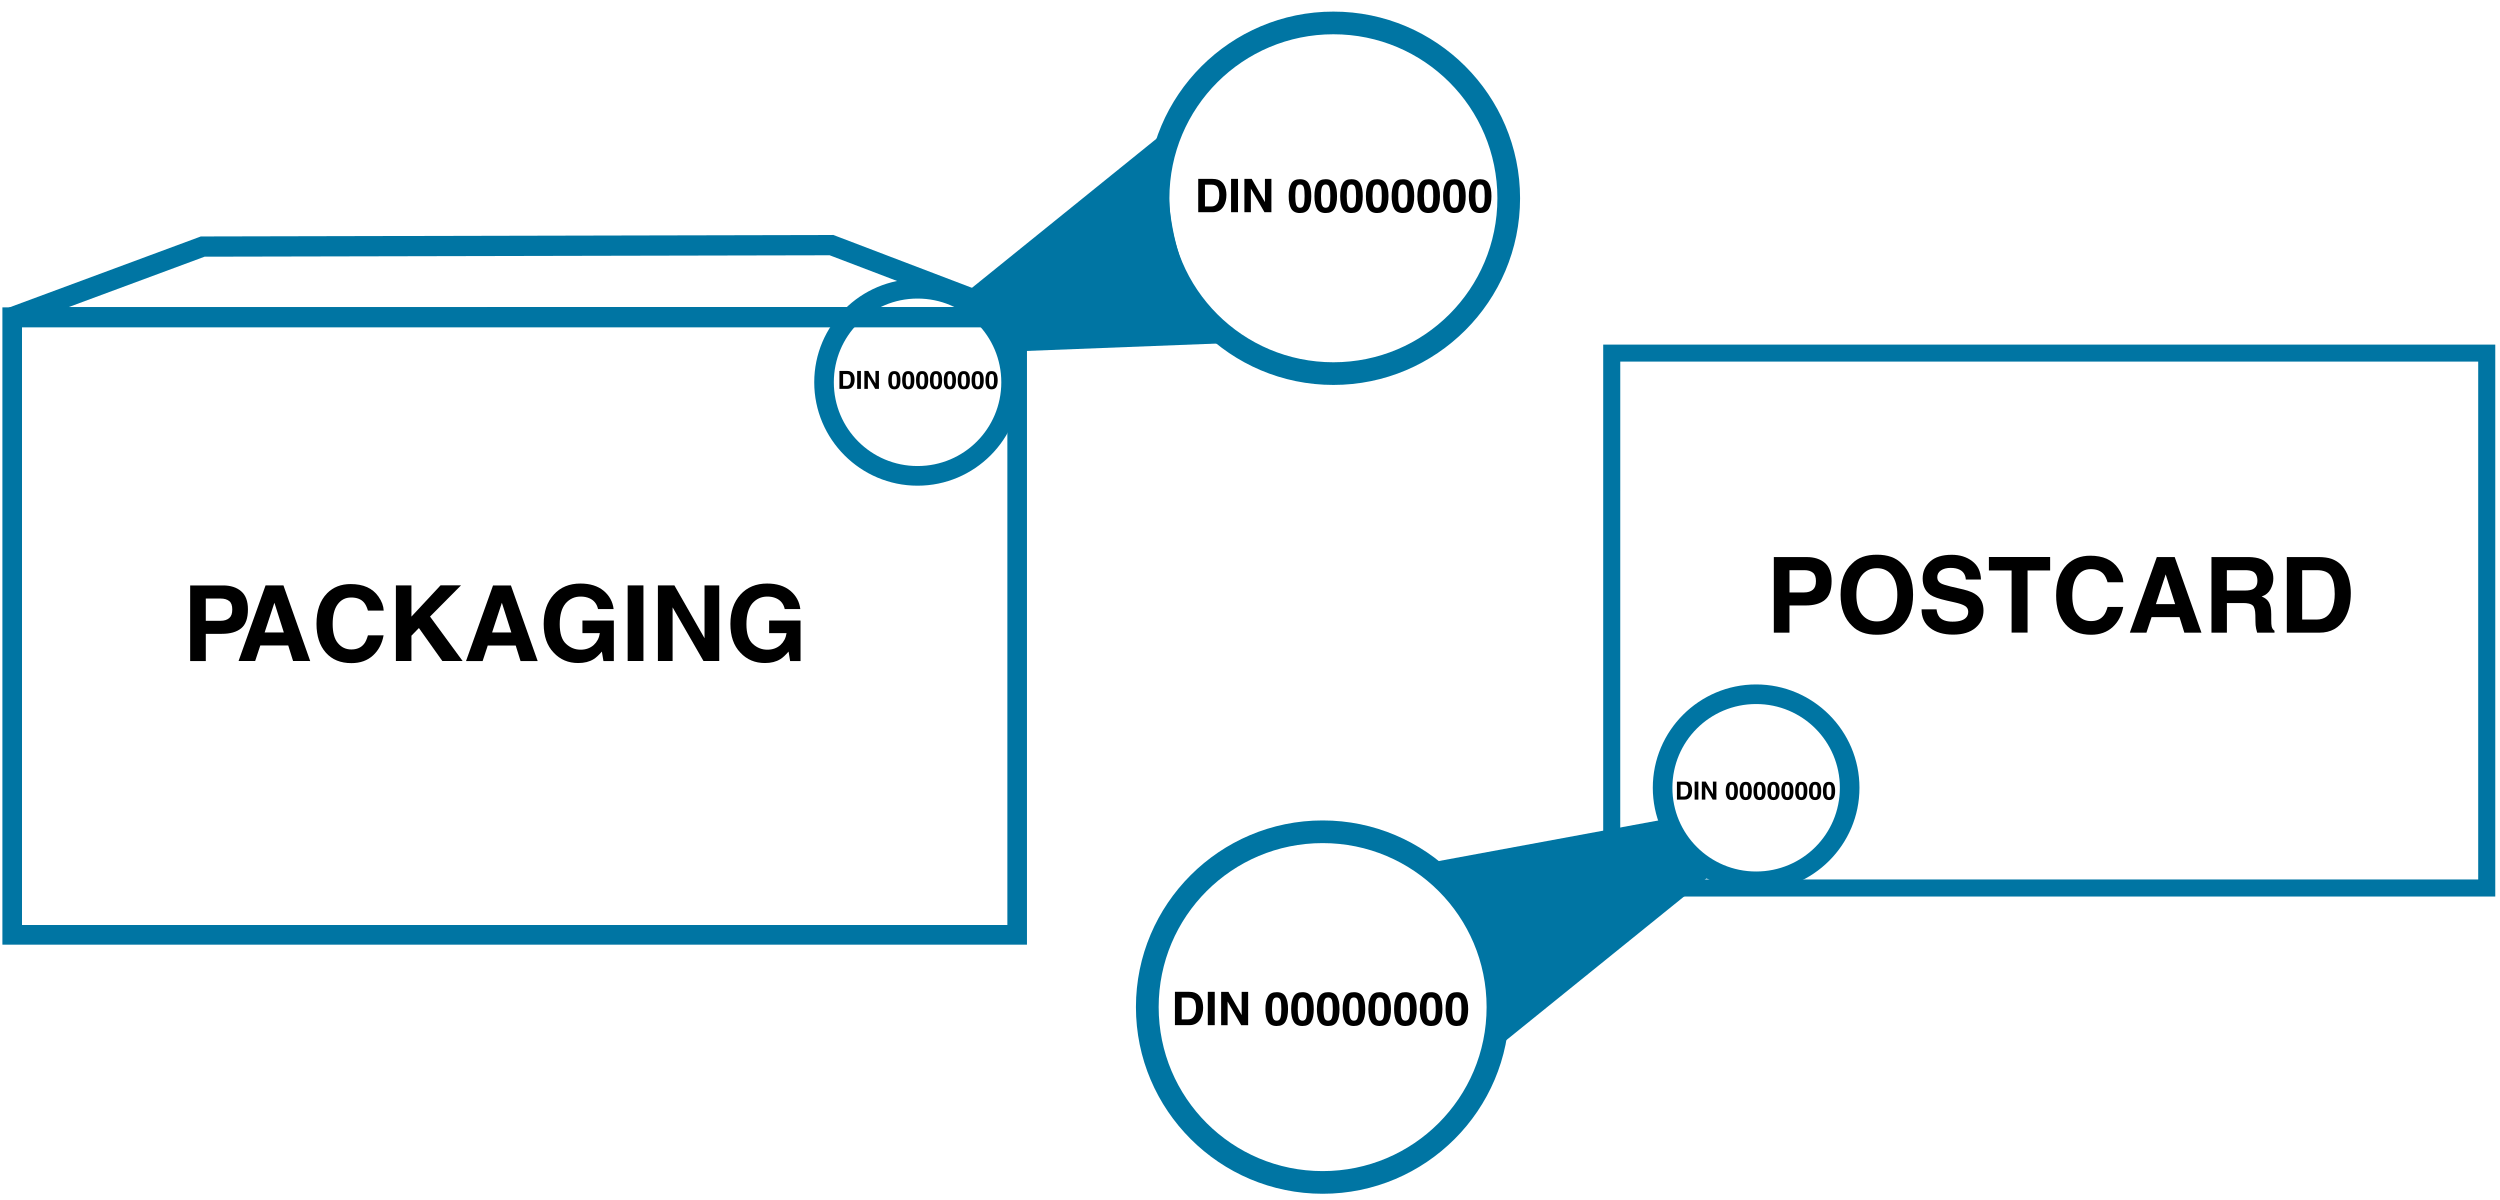 <?xml version="1.0" encoding="UTF-8" standalone="no"?>
<!-- Created with Inkscape (http://www.inkscape.org/) -->

<svg
   width="75mm"
   height="36mm"
   viewBox="0 0 75 36"
   version="1.1"
   id="svg189"
   sodipodi:docname="popup-image.svg"
   inkscape:version="1.1.1 (3bf5ae0d25, 2021-09-20)"
   xmlns:inkscape="http://www.inkscape.org/namespaces/inkscape"
   xmlns:sodipodi="http://sodipodi.sourceforge.net/DTD/sodipodi-0.dtd"
   xmlns="http://www.w3.org/2000/svg"
   xmlns:svg="http://www.w3.org/2000/svg">
  <sodipodi:namedview
     id="namedview191"
     pagecolor="#ffffff"
     bordercolor="#666666"
     borderopacity="1.0"
     inkscape:pageshadow="2"
     inkscape:pageopacity="0.0"
     inkscape:pagecheckerboard="0"
     inkscape:document-units="mm"
     showgrid="false"
     width="209mm"
     inkscape:zoom="1.4823793"
     inkscape:cx="242.85282"
     inkscape:cy="143.35062"
     inkscape:window-width="1920"
     inkscape:window-height="1017"
     inkscape:window-x="-8"
     inkscape:window-y="-8"
     inkscape:window-maximized="1"
     inkscape:current-layer="layer1" />
  <defs
     id="defs186" />
  <g
     inkscape:label="Слой 1"
     inkscape:groupmode="layer"
     id="layer1">
    <g
       aria-label="POSTCARD"
       id="text5627-9"
       style="font-size:3.151px;line-height:1.25;stroke-width:0.169">
      <path
         d="m 54.746,17.997 c 0.135,-0.11 0.202,-0.299 0.202,-0.567 0,-0.243 -0.066,-0.425 -0.202,-0.542 -0.135,-0.117 -0.318,-0.176 -0.545,-0.176 h -0.986 v 2.268 h 0.469 v -0.816 h 0.482 c 0.249,0 0.444,-0.054 0.58,-0.167 z m -0.359,-0.816 c 0.063,0.05 0.091,0.135 0.091,0.252 0,0.12 -0.028,0.205 -0.091,0.258 -0.063,0.054 -0.148,0.082 -0.261,0.082 h -0.441 v -0.668 h 0.441 c 0.113,0 0.198,0.025 0.261,0.076 z"
         style="font-family:Helvetica;-inkscape-font-specification:Helvetica"
         id="path19529" />
      <path
         d="m 57.049,18.778 c 0.23,-0.217 0.343,-0.526 0.343,-0.936 0,-0.416 -0.113,-0.728 -0.343,-0.936 -0.17,-0.176 -0.416,-0.265 -0.74,-0.265 -0.325,0 -0.573,0.088 -0.744,0.265 -0.23,0.208 -0.347,0.52 -0.347,0.936 0,0.41 0.117,0.718 0.347,0.936 0.17,0.176 0.419,0.265 0.744,0.265 0.325,0 0.57,-0.088 0.74,-0.265 z m -0.293,-0.343 c -0.113,0.139 -0.261,0.208 -0.447,0.208 -0.189,0 -0.337,-0.069 -0.451,-0.208 -0.113,-0.139 -0.167,-0.337 -0.167,-0.592 0,-0.255 0.054,-0.451 0.167,-0.589 0.113,-0.139 0.261,-0.208 0.451,-0.208 0.186,0 0.334,0.069 0.447,0.208 0.107,0.139 0.164,0.337 0.164,0.589 0,0.255 -0.057,0.454 -0.164,0.592 z"
         style="font-family:Helvetica;-inkscape-font-specification:Helvetica"
         id="path19531" />
      <path
         d="m 58.098,18.28 h -0.451 c 0,0.236 0.082,0.422 0.252,0.554 0.17,0.135 0.403,0.205 0.696,0.205 0.29,0 0.514,-0.069 0.674,-0.208 0.158,-0.135 0.236,-0.309 0.236,-0.514 0,-0.202 -0.069,-0.359 -0.205,-0.463 -0.085,-0.069 -0.214,-0.123 -0.388,-0.167 l -0.391,-0.091 c -0.151,-0.038 -0.249,-0.069 -0.293,-0.095 -0.072,-0.041 -0.11,-0.101 -0.11,-0.183 0,-0.088 0.038,-0.158 0.11,-0.205 0.072,-0.05 0.17,-0.076 0.293,-0.076 0.107,0 0.202,0.019 0.274,0.057 0.11,0.057 0.17,0.154 0.18,0.293 h 0.454 c -0.006,-0.243 -0.095,-0.425 -0.265,-0.554 -0.167,-0.126 -0.372,-0.189 -0.611,-0.189 -0.287,0 -0.504,0.069 -0.649,0.202 -0.148,0.135 -0.224,0.302 -0.224,0.507 0,0.224 0.079,0.384 0.23,0.491 0.091,0.063 0.255,0.12 0.488,0.173 l 0.239,0.054 c 0.142,0.032 0.246,0.066 0.312,0.107 0.066,0.041 0.098,0.098 0.098,0.173 0,0.126 -0.066,0.214 -0.198,0.261 -0.069,0.025 -0.161,0.038 -0.274,0.038 -0.186,0 -0.318,-0.047 -0.394,-0.139 -0.041,-0.054 -0.072,-0.129 -0.085,-0.233 z"
         style="font-family:Helvetica;-inkscape-font-specification:Helvetica"
         id="path19533" />
      <path
         d="m 60.827,17.114 h 0.677 v -0.403 h -1.837 v 0.403 h 0.681 v 1.865 h 0.479 z"
         style="font-family:Helvetica;-inkscape-font-specification:Helvetica"
         id="path19535" />
      <path
         d="m 62.002,16.948 c -0.211,0.214 -0.318,0.523 -0.318,0.917 0,0.365 0.095,0.655 0.28,0.863 0.186,0.211 0.441,0.315 0.769,0.315 0.261,0 0.479,-0.076 0.649,-0.233 0.167,-0.154 0.271,-0.356 0.315,-0.602 h -0.469 c -0.035,0.117 -0.072,0.205 -0.12,0.261 -0.088,0.11 -0.214,0.164 -0.381,0.164 -0.161,0 -0.296,-0.063 -0.4,-0.189 -0.107,-0.126 -0.158,-0.318 -0.158,-0.573 0,-0.252 0.047,-0.451 0.148,-0.589 0.101,-0.139 0.236,-0.208 0.406,-0.208 0.17,0 0.299,0.05 0.384,0.148 0.047,0.054 0.088,0.135 0.12,0.246 h 0.473 c -0.006,-0.142 -0.06,-0.284 -0.158,-0.422 -0.176,-0.252 -0.454,-0.375 -0.835,-0.375 -0.287,0 -0.52,0.091 -0.706,0.277 z"
         style="font-family:Helvetica;-inkscape-font-specification:Helvetica"
         id="path19537" />
      <path
         d="m 66.044,18.98 -0.803,-2.268 h -0.536 l -0.81,2.268 h 0.498 l 0.154,-0.466 h 0.838 l 0.145,0.466 z m -1.074,-1.749 0.284,0.892 h -0.577 z"
         style="font-family:Helvetica;-inkscape-font-specification:Helvetica"
         id="path19539" />
      <path
         d="m 67.821,16.771 c -0.085,-0.035 -0.208,-0.057 -0.365,-0.06 h -1.112 v 2.268 h 0.463 v -0.888 h 0.488 c 0.139,0 0.236,0.025 0.287,0.072 0.05,0.047 0.076,0.145 0.079,0.29 l 0.003,0.208 c 0,0.066 0.006,0.132 0.019,0.195 0.006,0.032 0.016,0.072 0.032,0.123 h 0.52 v -0.057 c -0.044,-0.028 -0.072,-0.072 -0.085,-0.129 -0.009,-0.038 -0.013,-0.107 -0.013,-0.211 v -0.151 c 0,-0.161 -0.022,-0.277 -0.066,-0.356 -0.044,-0.079 -0.117,-0.139 -0.221,-0.18 0.123,-0.041 0.214,-0.117 0.268,-0.221 0.054,-0.104 0.082,-0.208 0.082,-0.318 0,-0.088 -0.013,-0.167 -0.044,-0.236 -0.028,-0.069 -0.066,-0.135 -0.117,-0.192 -0.06,-0.069 -0.132,-0.123 -0.217,-0.158 z m -0.479,0.945 h -0.536 v -0.611 h 0.548 c 0.104,0 0.18,0.016 0.233,0.041 0.088,0.047 0.135,0.139 0.135,0.277 0,0.126 -0.047,0.211 -0.142,0.255 -0.054,0.025 -0.132,0.038 -0.239,0.038 z"
         style="font-family:Helvetica;-inkscape-font-specification:Helvetica"
         id="path19541" />
      <path
         d="m 69.935,16.762 c -0.095,-0.032 -0.211,-0.047 -0.353,-0.05 H 68.605 v 2.268 h 0.977 c 0.343,0 0.595,-0.142 0.759,-0.422 0.123,-0.211 0.183,-0.466 0.183,-0.766 0,-0.12 -0.013,-0.246 -0.044,-0.378 -0.028,-0.129 -0.082,-0.252 -0.161,-0.365 -0.098,-0.139 -0.227,-0.233 -0.384,-0.287 z m -0.432,1.824 h -0.438 v -1.481 h 0.438 c 0.214,0 0.359,0.063 0.432,0.186 0.072,0.123 0.107,0.302 0.107,0.532 0,0.167 -0.025,0.309 -0.072,0.432 -0.088,0.221 -0.243,0.331 -0.466,0.331 z"
         style="font-family:Helvetica;-inkscape-font-specification:Helvetica"
         id="path19543" />
    </g>
    <path
       style="color:#000000;fill:#0075a3;-inkscape-stroke:none"
       d="M 0.072,9.221 V 9.516 28.34 H 30.809 V 9.221 Z M 0.66,9.811 H 30.221 V 27.75 H 0.66 Z"
       id="rect227" />
    <path
       style="color:#000000;fill:#0075a3;-inkscape-stroke:none"
       d="M 25,7.049 6.023,7.094 5.973,7.113 0.26,9.23 0.367,9.82 H 30.611 L 30.719,9.23 Z m -0.111,0.609 4.072,1.553 H 2.064 L 6.137,7.701 Z"
       id="rect227-5" />
    <path
       style="color:#000000;fill:#0075a3;-inkscape-stroke:none"
       d="m 48.096,10.338 v 0.256 16.301 h 26.762 v -16.557 z m 0.512,0.51 H 74.346 V 26.383 H 48.607 Z"
       id="rect227-4" />
    <g
       id="g4070">
      <path
         style="color:#000000;fill:#0075a3;-inkscape-stroke:none"
         d="m 52.684,20.533 c -1.709,0 -3.1,1.391 -3.1,3.1 0,1.709 1.391,3.1 3.1,3.1 1.709,0 3.1,-1.391 3.1,-3.1 0,-1.709 -1.391,-3.1 -3.1,-3.1 z m 0,0.588 c 1.391,0 2.512,1.121 2.512,2.512 0,1.391 -1.121,2.512 -2.512,2.512 -1.391,0 -2.512,-1.121 -2.512,-2.512 0,-1.391 1.121,-2.512 2.512,-2.512 z"
         id="path3144-5" />
      <path
         style="color:#000000;fill:#0075a3;-inkscape-stroke:none"
         d="m 39.68,24.613 c -3.089,0 -5.602,2.511 -5.602,5.6 0,3.089 2.513,5.6 5.602,5.6 3.089,0 5.6,-2.511 5.6,-5.6 0,-3.089 -2.511,-5.6 -5.6,-5.6 z m 0,0.68 c 2.721,0 4.918,2.199 4.918,4.92 10e-7,2.721 -2.197,4.92 -4.918,4.92 -2.721,10e-7 -4.92,-2.199 -4.92,-4.92 0,-2.721 2.199,-4.92 4.92,-4.92 z"
         id="path3144-5-0" />
      <path
         id="path3444"
         style="fill:#0075a3;stroke-width:0.644"
         d="m 42.595,25.936 c 7.509,-1.388 7.509,-1.388 7.509,-1.388 l 1.136,1.767 c 0,0 0,0 -6.247,5.048 -0.063,-2.587 -0.488,-3.743 -2.398,-5.427 z"
         sodipodi:nodetypes="ccccc" />
    </g>
    <path
       style="color:#000000;fill:#0075a3;-inkscape-stroke:none"
       d="m 27.527,8.369 c -1.709,0 -3.1,1.391 -3.1,3.1 0,1.709 1.391,3.102 3.1,3.102 1.709,-1e-6 3.1,-1.393 3.1,-3.102 0,-1.709 -1.391,-3.1 -3.1,-3.1 z m 0,0.588 c 1.391,-1e-7 2.512,1.121 2.512,2.512 0,1.391 -1.121,2.512 -2.512,2.512 -1.391,0 -2.512,-1.121 -2.512,-2.512 0,-1.391 1.121,-2.512 2.512,-2.512 z"
       id="path3144-5-8" />
    <path
       style="color:#000000;fill:#0075a3;-inkscape-stroke:none"
       d="m 40.002,0.348 c -3.089,1.8e-7 -5.6,2.511 -5.6,5.6 0,3.089 2.511,5.6 5.6,5.6 3.089,0 5.6,-2.511 5.6,-5.6 10e-7,-3.089 -2.511,-5.6 -5.6,-5.6 z m 0,0.68 c 2.721,-3e-7 4.92,2.199 4.92,4.92 0,2.721 -2.199,4.92 -4.92,4.92 -2.721,-1e-6 -4.92,-2.199 -4.92,-4.92 0,-2.721 2.199,-4.92 4.92,-4.92 z"
       id="path3144-5-0-7" />
    <path
       id="path3444-3"
       style="fill:#0075a3;stroke-width:0.644"
       d="m 37.124,10.282 -7.019,0.273 -1.136,-1.767 6.247,-5.048 c -0.475,2.208 -0.003,5.081 1.907,6.542 z"
       sodipodi:nodetypes="ccccc" />
    <g
       aria-label="PACKAGING"
       id="text5627"
       style="font-size:3.151px;line-height:1.25;stroke-width:0.169">
      <path
         d="m 7.236,18.848 c 0.135,-0.11 0.202,-0.299 0.202,-0.567 0,-0.243 -0.066,-0.425 -0.202,-0.542 -0.135,-0.117 -0.318,-0.176 -0.545,-0.176 H 5.705 v 2.268 H 6.174 v -0.816 h 0.482 c 0.249,0 0.444,-0.054 0.58,-0.167 z M 6.877,18.032 c 0.063,0.05 0.091,0.135 0.091,0.252 0,0.12 -0.028,0.205 -0.091,0.258 -0.063,0.054 -0.148,0.082 -0.261,0.082 H 6.174 v -0.668 h 0.441 c 0.113,0 0.198,0.025 0.261,0.076 z"
         style="font-family:Helvetica;-inkscape-font-specification:Helvetica"
         id="path19548" />
      <path
         d="M 9.306,19.831 8.503,17.562 H 7.967 l -0.81,2.268 h 0.498 l 0.154,-0.466 h 0.838 l 0.145,0.466 z M 8.232,18.082 8.515,18.974 H 7.939 Z"
         style="font-family:Helvetica;-inkscape-font-specification:Helvetica"
         id="path19550" />
      <path
         d="m 9.813,17.799 c -0.211,0.214 -0.318,0.523 -0.318,0.917 0,0.365 0.095,0.655 0.28,0.863 0.186,0.211 0.441,0.315 0.769,0.315 0.261,0 0.479,-0.076 0.649,-0.233 0.167,-0.154 0.271,-0.356 0.315,-0.602 h -0.469 c -0.035,0.117 -0.072,0.205 -0.12,0.261 -0.088,0.11 -0.214,0.164 -0.381,0.164 -0.161,0 -0.296,-0.063 -0.4,-0.189 -0.107,-0.126 -0.158,-0.318 -0.158,-0.573 0,-0.252 0.047,-0.451 0.148,-0.589 0.101,-0.139 0.236,-0.208 0.406,-0.208 0.17,0 0.299,0.05 0.384,0.148 0.047,0.054 0.088,0.135 0.12,0.246 h 0.473 c -0.006,-0.142 -0.06,-0.284 -0.158,-0.422 -0.176,-0.252 -0.454,-0.375 -0.835,-0.375 -0.287,0 -0.52,0.091 -0.706,0.277 z"
         style="font-family:Helvetica;-inkscape-font-specification:Helvetica"
         id="path19552" />
      <path
         d="M 12.343,18.498 V 17.562 H 11.877 v 2.268 h 0.466 v -0.759 l 0.224,-0.23 0.703,0.989 h 0.608 l -0.977,-1.333 0.929,-0.936 h -0.614 z"
         style="font-family:Helvetica;-inkscape-font-specification:Helvetica"
         id="path19554" />
      <path
         d="m 16.13,19.831 -0.803,-2.268 h -0.536 l -0.81,2.268 h 0.498 l 0.154,-0.466 h 0.838 l 0.145,0.466 z m -1.074,-1.749 0.284,0.892 h -0.577 z"
         style="font-family:Helvetica;-inkscape-font-specification:Helvetica"
         id="path19556" />
      <path
         d="m 17.942,18.271 h 0.466 c -0.025,-0.217 -0.126,-0.403 -0.299,-0.548 -0.176,-0.145 -0.41,-0.217 -0.696,-0.217 -0.331,0 -0.599,0.11 -0.8,0.331 -0.202,0.224 -0.302,0.517 -0.302,0.882 0,0.365 0.098,0.652 0.299,0.86 0.192,0.208 0.438,0.312 0.737,0.312 0.183,0 0.337,-0.038 0.463,-0.117 0.072,-0.044 0.154,-0.12 0.246,-0.227 l 0.047,0.284 h 0.312 v -1.216 h -0.942 v 0.378 h 0.523 c -0.022,0.148 -0.085,0.268 -0.186,0.359 -0.104,0.091 -0.233,0.139 -0.391,0.139 -0.164,0 -0.309,-0.057 -0.435,-0.173 -0.129,-0.117 -0.192,-0.315 -0.192,-0.592 0,-0.277 0.06,-0.485 0.176,-0.624 0.12,-0.135 0.268,-0.205 0.451,-0.205 0.095,0 0.183,0.016 0.261,0.05 0.139,0.06 0.227,0.17 0.261,0.325 z"
         style="font-family:Helvetica;-inkscape-font-specification:Helvetica"
         id="path19558" />
      <path
         d="m 18.83,17.562 v 2.268 h 0.473 v -2.268 z"
         style="font-family:Helvetica;-inkscape-font-specification:Helvetica"
         id="path19560" />
      <path
         d="m 21.136,19.147 -0.904,-1.585 h -0.495 v 2.268 h 0.441 v -1.61 l 0.926,1.61 h 0.473 v -2.268 h -0.441 z"
         style="font-family:Helvetica;-inkscape-font-specification:Helvetica"
         id="path19562" />
      <path
         d="m 23.543,18.271 h 0.466 c -0.025,-0.217 -0.126,-0.403 -0.299,-0.548 -0.176,-0.145 -0.41,-0.217 -0.696,-0.217 -0.331,0 -0.599,0.11 -0.8,0.331 -0.202,0.224 -0.302,0.517 -0.302,0.882 0,0.365 0.098,0.652 0.299,0.86 0.192,0.208 0.438,0.312 0.737,0.312 0.183,0 0.337,-0.038 0.463,-0.117 0.072,-0.044 0.154,-0.12 0.246,-0.227 l 0.047,0.284 h 0.312 v -1.216 h -0.942 v 0.378 h 0.523 c -0.022,0.148 -0.085,0.268 -0.186,0.359 -0.104,0.091 -0.233,0.139 -0.391,0.139 -0.164,0 -0.309,-0.057 -0.435,-0.173 -0.129,-0.117 -0.192,-0.315 -0.192,-0.592 0,-0.277 0.06,-0.485 0.176,-0.624 0.12,-0.135 0.268,-0.205 0.451,-0.205 0.095,0 0.183,0.016 0.261,0.05 0.139,0.06 0.227,0.17 0.261,0.325 z"
         style="font-family:Helvetica;-inkscape-font-specification:Helvetica"
         id="path19564" />
    </g>
    <g
       aria-label="DIN 00000000"
       id="text5627-9-6"
       style="font-size:1.388px;line-height:1.25;stroke-width:0.074">
      <path
         d="m 35.834,29.777 c -0.042,-0.014 -0.093,-0.021 -0.155,-0.022 H 35.248 v 1 h 0.43 c 0.151,0 0.262,-0.062 0.335,-0.186 0.054,-0.093 0.081,-0.205 0.081,-0.337 0,-0.053 -0.006,-0.108 -0.019,-0.167 -0.013,-0.057 -0.036,-0.111 -0.071,-0.161 -0.043,-0.061 -0.1,-0.103 -0.169,-0.126 z m -0.19,0.804 h -0.193 v -0.653 h 0.193 c 0.094,0 0.158,0.028 0.19,0.082 0.032,0.054 0.047,0.133 0.047,0.235 0,0.074 -0.011,0.136 -0.032,0.19 -0.039,0.097 -0.107,0.146 -0.205,0.146 z"
         style="font-family:Helvetica;-inkscape-font-specification:Helvetica"
         id="path19567" />
      <path
         d="m 36.234,29.755 v 1 h 0.208 v -1 z"
         style="font-family:Helvetica;-inkscape-font-specification:Helvetica"
         id="path19569" />
      <path
         d="m 37.25,30.453 -0.398,-0.698 h -0.218 v 1 h 0.194 v -0.709 l 0.408,0.709 h 0.208 v -1 h -0.194 z"
         style="font-family:Helvetica;-inkscape-font-specification:Helvetica"
         id="path19571" />
      <path
         d="m 38.565,29.897 c -0.05,-0.087 -0.137,-0.132 -0.264,-0.132 -0.125,0 -0.212,0.044 -0.262,0.132 -0.051,0.089 -0.076,0.214 -0.076,0.376 0,0.162 0.025,0.287 0.076,0.375 0.05,0.087 0.137,0.132 0.262,0.132 0.126,0 0.214,-0.044 0.264,-0.132 0.05,-0.087 0.076,-0.212 0.076,-0.375 0,-0.162 -0.026,-0.287 -0.076,-0.376 z m -0.378,0.634 c -0.018,-0.06 -0.028,-0.146 -0.028,-0.258 0,-0.119 0.01,-0.207 0.028,-0.264 0.019,-0.057 0.057,-0.085 0.114,-0.085 0.058,0 0.096,0.028 0.114,0.085 0.018,0.057 0.026,0.144 0.026,0.264 0,0.112 -0.008,0.199 -0.026,0.258 -0.018,0.061 -0.056,0.09 -0.114,0.09 -0.057,0 -0.094,-0.029 -0.114,-0.09 z"
         style="font-family:Helvetica;-inkscape-font-specification:Helvetica"
         id="path19573" />
      <path
         d="m 39.337,29.897 c -0.05,-0.087 -0.137,-0.132 -0.264,-0.132 -0.125,0 -0.212,0.044 -0.262,0.132 -0.051,0.089 -0.076,0.214 -0.076,0.376 0,0.162 0.025,0.287 0.076,0.375 0.05,0.087 0.137,0.132 0.262,0.132 0.126,0 0.214,-0.044 0.264,-0.132 0.05,-0.087 0.076,-0.212 0.076,-0.375 0,-0.162 -0.026,-0.287 -0.076,-0.376 z m -0.378,0.634 c -0.018,-0.06 -0.028,-0.146 -0.028,-0.258 0,-0.119 0.01,-0.207 0.028,-0.264 0.019,-0.057 0.057,-0.085 0.114,-0.085 0.058,0 0.096,0.028 0.114,0.085 0.018,0.057 0.026,0.144 0.026,0.264 0,0.112 -0.008,0.199 -0.026,0.258 -0.018,0.061 -0.056,0.09 -0.114,0.09 -0.057,0 -0.094,-0.029 -0.114,-0.09 z"
         style="font-family:Helvetica;-inkscape-font-specification:Helvetica"
         id="path19575" />
      <path
         d="m 40.109,29.897 c -0.05,-0.087 -0.137,-0.132 -0.264,-0.132 -0.125,0 -0.212,0.044 -0.262,0.132 -0.051,0.089 -0.076,0.214 -0.076,0.376 0,0.162 0.025,0.287 0.076,0.375 0.05,0.087 0.137,0.132 0.262,0.132 0.126,0 0.214,-0.044 0.264,-0.132 0.05,-0.087 0.076,-0.212 0.076,-0.375 0,-0.162 -0.026,-0.287 -0.076,-0.376 z m -0.378,0.634 c -0.018,-0.06 -0.028,-0.146 -0.028,-0.258 0,-0.119 0.01,-0.207 0.028,-0.264 0.019,-0.057 0.057,-0.085 0.114,-0.085 0.058,0 0.096,0.028 0.114,0.085 0.018,0.057 0.026,0.144 0.026,0.264 0,0.112 -0.008,0.199 -0.026,0.258 -0.018,0.061 -0.056,0.09 -0.114,0.09 -0.057,0 -0.094,-0.029 -0.114,-0.09 z"
         style="font-family:Helvetica;-inkscape-font-specification:Helvetica"
         id="path19577" />
      <path
         d="m 40.881,29.897 c -0.05,-0.087 -0.137,-0.132 -0.264,-0.132 -0.125,0 -0.212,0.044 -0.262,0.132 -0.051,0.089 -0.076,0.214 -0.076,0.376 0,0.162 0.025,0.287 0.076,0.375 0.05,0.087 0.137,0.132 0.262,0.132 0.126,0 0.214,-0.044 0.264,-0.132 0.05,-0.087 0.076,-0.212 0.076,-0.375 0,-0.162 -0.026,-0.287 -0.076,-0.376 z m -0.378,0.634 c -0.018,-0.06 -0.028,-0.146 -0.028,-0.258 0,-0.119 0.01,-0.207 0.028,-0.264 0.019,-0.057 0.057,-0.085 0.114,-0.085 0.058,0 0.096,0.028 0.114,0.085 0.018,0.057 0.026,0.144 0.026,0.264 0,0.112 -0.008,0.199 -0.026,0.258 -0.018,0.061 -0.056,0.09 -0.114,0.09 -0.057,0 -0.094,-0.029 -0.114,-0.09 z"
         style="font-family:Helvetica;-inkscape-font-specification:Helvetica"
         id="path19579" />
      <path
         d="m 41.653,29.897 c -0.05,-0.087 -0.137,-0.132 -0.264,-0.132 -0.125,0 -0.212,0.044 -0.262,0.132 -0.051,0.089 -0.076,0.214 -0.076,0.376 0,0.162 0.025,0.287 0.076,0.375 0.05,0.087 0.137,0.132 0.262,0.132 0.126,0 0.214,-0.044 0.264,-0.132 0.05,-0.087 0.076,-0.212 0.076,-0.375 0,-0.162 -0.026,-0.287 -0.076,-0.376 z m -0.378,0.634 c -0.018,-0.06 -0.028,-0.146 -0.028,-0.258 0,-0.119 0.01,-0.207 0.028,-0.264 0.019,-0.057 0.057,-0.085 0.114,-0.085 0.058,0 0.096,0.028 0.114,0.085 0.018,0.057 0.026,0.144 0.026,0.264 0,0.112 -0.008,0.199 -0.026,0.258 -0.018,0.061 -0.056,0.09 -0.114,0.09 -0.057,0 -0.094,-0.029 -0.114,-0.09 z"
         style="font-family:Helvetica;-inkscape-font-specification:Helvetica"
         id="path19581" />
      <path
         d="m 42.425,29.897 c -0.05,-0.087 -0.137,-0.132 -0.264,-0.132 -0.125,0 -0.212,0.044 -0.262,0.132 -0.051,0.089 -0.076,0.214 -0.076,0.376 0,0.162 0.025,0.287 0.076,0.375 0.05,0.087 0.137,0.132 0.262,0.132 0.126,0 0.214,-0.044 0.264,-0.132 0.05,-0.087 0.076,-0.212 0.076,-0.375 0,-0.162 -0.026,-0.287 -0.076,-0.376 z m -0.378,0.634 c -0.018,-0.06 -0.028,-0.146 -0.028,-0.258 0,-0.119 0.01,-0.207 0.028,-0.264 0.019,-0.057 0.057,-0.085 0.114,-0.085 0.058,0 0.096,0.028 0.114,0.085 0.018,0.057 0.026,0.144 0.026,0.264 0,0.112 -0.008,0.199 -0.026,0.258 -0.018,0.061 -0.056,0.09 -0.114,0.09 -0.057,0 -0.094,-0.029 -0.114,-0.09 z"
         style="font-family:Helvetica;-inkscape-font-specification:Helvetica"
         id="path19583" />
      <path
         d="m 43.197,29.897 c -0.05,-0.087 -0.137,-0.132 -0.264,-0.132 -0.125,0 -0.212,0.044 -0.262,0.132 -0.051,0.089 -0.076,0.214 -0.076,0.376 0,0.162 0.025,0.287 0.076,0.375 0.05,0.087 0.137,0.132 0.262,0.132 0.126,0 0.214,-0.044 0.264,-0.132 0.05,-0.087 0.076,-0.212 0.076,-0.375 0,-0.162 -0.026,-0.287 -0.076,-0.376 z m -0.378,0.634 c -0.018,-0.06 -0.028,-0.146 -0.028,-0.258 0,-0.119 0.01,-0.207 0.028,-0.264 0.019,-0.057 0.057,-0.085 0.114,-0.085 0.058,0 0.096,0.028 0.114,0.085 0.018,0.057 0.026,0.144 0.026,0.264 0,0.112 -0.008,0.199 -0.026,0.258 -0.018,0.061 -0.056,0.09 -0.114,0.09 -0.057,0 -0.094,-0.029 -0.114,-0.09 z"
         style="font-family:Helvetica;-inkscape-font-specification:Helvetica"
         id="path19585" />
      <path
         d="m 43.969,29.897 c -0.05,-0.087 -0.137,-0.132 -0.264,-0.132 -0.125,0 -0.212,0.044 -0.262,0.132 -0.051,0.089 -0.076,0.214 -0.076,0.376 0,0.162 0.025,0.287 0.076,0.375 0.05,0.087 0.137,0.132 0.262,0.132 0.126,0 0.214,-0.044 0.264,-0.132 0.05,-0.087 0.076,-0.212 0.076,-0.375 0,-0.162 -0.026,-0.287 -0.076,-0.376 z m -0.378,0.634 c -0.018,-0.06 -0.028,-0.146 -0.028,-0.258 0,-0.119 0.01,-0.207 0.028,-0.264 0.019,-0.057 0.057,-0.085 0.114,-0.085 0.058,0 0.096,0.028 0.114,0.085 0.018,0.057 0.026,0.144 0.026,0.264 0,0.112 -0.008,0.199 -0.026,0.258 -0.018,0.061 -0.056,0.09 -0.114,0.09 -0.057,0 -0.094,-0.029 -0.114,-0.09 z"
         style="font-family:Helvetica;-inkscape-font-specification:Helvetica"
         id="path19587" />
    </g>
    <g
       aria-label="DIN 00000000"
       id="text5627-9-6-0"
       style="font-size:1.388px;line-height:1.25;stroke-width:0.074">
      <path
         d="m 36.532,5.389 c -0.042,-0.014 -0.093,-0.021 -0.155,-0.022 h -0.43 v 1 h 0.43 c 0.151,0 0.262,-0.062 0.335,-0.186 0.054,-0.093 0.081,-0.205 0.081,-0.337 0,-0.053 -0.006,-0.108 -0.019,-0.167 -0.013,-0.057 -0.036,-0.111 -0.071,-0.161 -0.043,-0.061 -0.1,-0.103 -0.169,-0.126 z M 36.342,6.193 H 36.149 V 5.54 h 0.193 c 0.094,0 0.158,0.028 0.19,0.082 0.032,0.054 0.047,0.133 0.047,0.235 0,0.074 -0.011,0.136 -0.032,0.19 -0.039,0.097 -0.107,0.146 -0.205,0.146 z"
         style="font-family:Helvetica;-inkscape-font-specification:Helvetica"
         id="path19590" />
      <path
         d="m 36.932,5.366 v 1 h 0.208 V 5.366 Z"
         style="font-family:Helvetica;-inkscape-font-specification:Helvetica"
         id="path19592" />
      <path
         d="M 37.948,6.065 37.55,5.366 h -0.218 v 1 h 0.194 V 5.657 l 0.408,0.709 h 0.208 V 5.366 h -0.194 z"
         style="font-family:Helvetica;-inkscape-font-specification:Helvetica"
         id="path19594" />
      <path
         d="m 39.263,5.508 c -0.05,-0.087 -0.137,-0.132 -0.264,-0.132 -0.125,0 -0.212,0.044 -0.262,0.132 -0.051,0.089 -0.076,0.214 -0.076,0.376 0,0.162 0.025,0.287 0.076,0.375 0.05,0.087 0.137,0.132 0.262,0.132 0.126,0 0.214,-0.044 0.264,-0.132 0.05,-0.087 0.076,-0.212 0.076,-0.375 0,-0.162 -0.026,-0.287 -0.076,-0.376 z m -0.378,0.634 c -0.018,-0.06 -0.028,-0.146 -0.028,-0.258 0,-0.119 0.01,-0.207 0.028,-0.264 0.019,-0.057 0.057,-0.085 0.114,-0.085 0.058,0 0.096,0.028 0.114,0.085 0.018,0.057 0.026,0.144 0.026,0.264 0,0.112 -0.008,0.199 -0.026,0.258 -0.018,0.061 -0.056,0.09 -0.114,0.09 -0.057,0 -0.094,-0.029 -0.114,-0.09 z"
         style="font-family:Helvetica;-inkscape-font-specification:Helvetica"
         id="path19596" />
      <path
         d="m 40.035,5.508 c -0.05,-0.087 -0.137,-0.132 -0.264,-0.132 -0.125,0 -0.212,0.044 -0.262,0.132 -0.051,0.089 -0.076,0.214 -0.076,0.376 0,0.162 0.025,0.287 0.076,0.375 0.05,0.087 0.137,0.132 0.262,0.132 0.126,0 0.214,-0.044 0.264,-0.132 0.05,-0.087 0.076,-0.212 0.076,-0.375 0,-0.162 -0.026,-0.287 -0.076,-0.376 z m -0.378,0.634 c -0.018,-0.06 -0.028,-0.146 -0.028,-0.258 0,-0.119 0.01,-0.207 0.028,-0.264 0.019,-0.057 0.057,-0.085 0.114,-0.085 0.058,0 0.096,0.028 0.114,0.085 0.018,0.057 0.026,0.144 0.026,0.264 0,0.112 -0.008,0.199 -0.026,0.258 -0.018,0.061 -0.056,0.09 -0.114,0.09 -0.057,0 -0.094,-0.029 -0.114,-0.09 z"
         style="font-family:Helvetica;-inkscape-font-specification:Helvetica"
         id="path19598" />
      <path
         d="m 40.807,5.508 c -0.05,-0.087 -0.137,-0.132 -0.264,-0.132 -0.125,0 -0.212,0.044 -0.262,0.132 -0.051,0.089 -0.076,0.214 -0.076,0.376 0,0.162 0.025,0.287 0.076,0.375 0.05,0.087 0.137,0.132 0.262,0.132 0.126,0 0.214,-0.044 0.264,-0.132 0.05,-0.087 0.076,-0.212 0.076,-0.375 0,-0.162 -0.026,-0.287 -0.076,-0.376 z m -0.378,0.634 c -0.018,-0.06 -0.028,-0.146 -0.028,-0.258 0,-0.119 0.01,-0.207 0.028,-0.264 0.019,-0.057 0.057,-0.085 0.114,-0.085 0.058,0 0.096,0.028 0.114,0.085 0.018,0.057 0.026,0.144 0.026,0.264 0,0.112 -0.008,0.199 -0.026,0.258 -0.018,0.061 -0.056,0.09 -0.114,0.09 -0.057,0 -0.094,-0.029 -0.114,-0.09 z"
         style="font-family:Helvetica;-inkscape-font-specification:Helvetica"
         id="path19600" />
      <path
         d="m 41.579,5.508 c -0.05,-0.087 -0.137,-0.132 -0.264,-0.132 -0.125,0 -0.212,0.044 -0.262,0.132 -0.051,0.089 -0.076,0.214 -0.076,0.376 0,0.162 0.025,0.287 0.076,0.375 0.05,0.087 0.137,0.132 0.262,0.132 0.126,0 0.214,-0.044 0.264,-0.132 0.05,-0.087 0.076,-0.212 0.076,-0.375 0,-0.162 -0.026,-0.287 -0.076,-0.376 z m -0.378,0.634 c -0.018,-0.06 -0.028,-0.146 -0.028,-0.258 0,-0.119 0.01,-0.207 0.028,-0.264 0.019,-0.057 0.057,-0.085 0.114,-0.085 0.058,0 0.096,0.028 0.114,0.085 0.018,0.057 0.026,0.144 0.026,0.264 0,0.112 -0.008,0.199 -0.026,0.258 -0.018,0.061 -0.056,0.09 -0.114,0.09 -0.057,0 -0.094,-0.029 -0.114,-0.09 z"
         style="font-family:Helvetica;-inkscape-font-specification:Helvetica"
         id="path19602" />
      <path
         d="m 42.351,5.508 c -0.05,-0.087 -0.137,-0.132 -0.264,-0.132 -0.125,0 -0.212,0.044 -0.262,0.132 -0.051,0.089 -0.076,0.214 -0.076,0.376 0,0.162 0.025,0.287 0.076,0.375 0.05,0.087 0.137,0.132 0.262,0.132 0.126,0 0.214,-0.044 0.264,-0.132 0.05,-0.087 0.076,-0.212 0.076,-0.375 0,-0.162 -0.026,-0.287 -0.076,-0.376 z m -0.378,0.634 c -0.018,-0.06 -0.028,-0.146 -0.028,-0.258 0,-0.119 0.01,-0.207 0.028,-0.264 0.019,-0.057 0.057,-0.085 0.114,-0.085 0.058,0 0.096,0.028 0.114,0.085 0.018,0.057 0.026,0.144 0.026,0.264 0,0.112 -0.008,0.199 -0.026,0.258 -0.018,0.061 -0.056,0.09 -0.114,0.09 -0.057,0 -0.094,-0.029 -0.114,-0.09 z"
         style="font-family:Helvetica;-inkscape-font-specification:Helvetica"
         id="path19604" />
      <path
         d="m 43.123,5.508 c -0.05,-0.087 -0.137,-0.132 -0.264,-0.132 -0.125,0 -0.212,0.044 -0.262,0.132 -0.051,0.089 -0.076,0.214 -0.076,0.376 0,0.162 0.025,0.287 0.076,0.375 0.05,0.087 0.137,0.132 0.262,0.132 0.126,0 0.214,-0.044 0.264,-0.132 0.05,-0.087 0.076,-0.212 0.076,-0.375 0,-0.162 -0.026,-0.287 -0.076,-0.376 z m -0.378,0.634 c -0.018,-0.06 -0.028,-0.146 -0.028,-0.258 0,-0.119 0.01,-0.207 0.028,-0.264 0.019,-0.057 0.057,-0.085 0.114,-0.085 0.058,0 0.096,0.028 0.114,0.085 0.018,0.057 0.026,0.144 0.026,0.264 0,0.112 -0.008,0.199 -0.026,0.258 -0.018,0.061 -0.056,0.09 -0.114,0.09 -0.057,0 -0.094,-0.029 -0.114,-0.09 z"
         style="font-family:Helvetica;-inkscape-font-specification:Helvetica"
         id="path19606" />
      <path
         d="m 43.895,5.508 c -0.05,-0.087 -0.137,-0.132 -0.264,-0.132 -0.125,0 -0.212,0.044 -0.262,0.132 -0.051,0.089 -0.076,0.214 -0.076,0.376 0,0.162 0.025,0.287 0.076,0.375 0.05,0.087 0.137,0.132 0.262,0.132 0.126,0 0.214,-0.044 0.264,-0.132 0.05,-0.087 0.076,-0.212 0.076,-0.375 0,-0.162 -0.026,-0.287 -0.076,-0.376 z m -0.378,0.634 c -0.018,-0.06 -0.028,-0.146 -0.028,-0.258 0,-0.119 0.01,-0.207 0.028,-0.264 0.019,-0.057 0.057,-0.085 0.114,-0.085 0.058,0 0.096,0.028 0.114,0.085 0.018,0.057 0.026,0.144 0.026,0.264 0,0.112 -0.008,0.199 -0.026,0.258 -0.018,0.061 -0.056,0.09 -0.114,0.09 -0.057,0 -0.094,-0.029 -0.114,-0.09 z"
         style="font-family:Helvetica;-inkscape-font-specification:Helvetica"
         id="path19608" />
      <path
         d="M 44.666,5.508 C 44.617,5.421 44.529,5.376 44.403,5.376 c -0.125,0 -0.212,0.044 -0.262,0.132 -0.051,0.089 -0.076,0.214 -0.076,0.376 0,0.162 0.025,0.287 0.076,0.375 0.05,0.087 0.137,0.132 0.262,0.132 0.126,0 0.214,-0.044 0.264,-0.132 0.05,-0.087 0.076,-0.212 0.076,-0.375 0,-0.162 -0.026,-0.287 -0.076,-0.376 z m -0.378,0.634 c -0.018,-0.06 -0.028,-0.146 -0.028,-0.258 0,-0.119 0.01,-0.207 0.028,-0.264 0.019,-0.057 0.057,-0.085 0.114,-0.085 0.058,0 0.096,0.028 0.114,0.085 0.018,0.057 0.026,0.144 0.026,0.264 0,0.112 -0.008,0.199 -0.026,0.258 -0.018,0.061 -0.056,0.09 -0.114,0.09 -0.057,0 -0.094,-0.029 -0.114,-0.09 z"
         style="font-family:Helvetica;-inkscape-font-specification:Helvetica"
         id="path19610" />
    </g>
    <g
       aria-label="DIN 00000000"
       id="text5627-9-6-0-0"
       style="font-size:0.749px;line-height:1.25;stroke-width:0.04">
      <path
         d="m 50.624,23.461 c -0.022,-0.007 -0.05,-0.011 -0.084,-0.012 h -0.232 v 0.539 h 0.232 c 0.082,0 0.142,-0.034 0.181,-0.1 0.029,-0.05 0.043,-0.111 0.043,-0.182 0,-0.028 -0.003,-0.058 -0.01,-0.09 -0.007,-0.031 -0.019,-0.06 -0.038,-0.087 -0.023,-0.033 -0.054,-0.055 -0.091,-0.068 z m -0.103,0.434 h -0.104 v -0.352 h 0.104 c 0.051,0 0.085,0.015 0.103,0.044 0.017,0.029 0.025,0.072 0.025,0.127 0,0.04 -0.006,0.073 -0.017,0.103 -0.021,0.052 -0.058,0.079 -0.111,0.079 z"
         style="font-family:Helvetica;-inkscape-font-specification:Helvetica"
         id="path19613" />
      <path
         d="m 50.839,23.449 v 0.539 h 0.112 v -0.539 z"
         style="font-family:Helvetica;-inkscape-font-specification:Helvetica"
         id="path19615" />
      <path
         d="m 51.388,23.826 -0.215,-0.377 h -0.118 v 0.539 h 0.105 v -0.383 l 0.22,0.383 h 0.112 v -0.539 h -0.105 z"
         style="font-family:Helvetica;-inkscape-font-specification:Helvetica"
         id="path19617" />
      <path
         d="m 52.097,23.526 c -0.027,-0.047 -0.074,-0.071 -0.142,-0.071 -0.067,0 -0.115,0.024 -0.142,0.071 -0.028,0.048 -0.041,0.115 -0.041,0.203 0,0.088 0.013,0.155 0.041,0.202 0.027,0.047 0.074,0.071 0.142,0.071 0.068,0 0.115,-0.024 0.142,-0.071 0.027,-0.047 0.041,-0.115 0.041,-0.202 0,-0.088 -0.014,-0.155 -0.041,-0.203 z m -0.204,0.342 c -0.01,-0.032 -0.015,-0.079 -0.015,-0.139 0,-0.064 0.005,-0.112 0.015,-0.142 0.01,-0.031 0.031,-0.046 0.061,-0.046 0.031,0 0.052,0.015 0.061,0.046 0.01,0.031 0.014,0.078 0.014,0.142 0,0.061 -0.004,0.107 -0.014,0.139 -0.01,0.033 -0.03,0.049 -0.061,0.049 -0.031,0 -0.051,-0.016 -0.061,-0.049 z"
         style="font-family:Helvetica;-inkscape-font-specification:Helvetica"
         id="path19619" />
      <path
         d="m 52.514,23.526 c -0.027,-0.047 -0.074,-0.071 -0.142,-0.071 -0.067,0 -0.115,0.024 -0.142,0.071 -0.028,0.048 -0.041,0.115 -0.041,0.203 0,0.088 0.013,0.155 0.041,0.202 0.027,0.047 0.074,0.071 0.142,0.071 0.068,0 0.115,-0.024 0.142,-0.071 0.027,-0.047 0.041,-0.115 0.041,-0.202 0,-0.088 -0.014,-0.155 -0.041,-0.203 z m -0.204,0.342 c -0.01,-0.032 -0.015,-0.079 -0.015,-0.139 0,-0.064 0.005,-0.112 0.015,-0.142 0.01,-0.031 0.031,-0.046 0.061,-0.046 0.031,0 0.052,0.015 0.061,0.046 0.01,0.031 0.014,0.078 0.014,0.142 0,0.061 -0.004,0.107 -0.014,0.139 -0.01,0.033 -0.03,0.049 -0.061,0.049 -0.031,0 -0.051,-0.016 -0.061,-0.049 z"
         style="font-family:Helvetica;-inkscape-font-specification:Helvetica"
         id="path19621" />
      <path
         d="m 52.93,23.526 c -0.027,-0.047 -0.074,-0.071 -0.142,-0.071 -0.067,0 -0.115,0.024 -0.142,0.071 -0.028,0.048 -0.041,0.115 -0.041,0.203 0,0.088 0.013,0.155 0.041,0.202 0.027,0.047 0.074,0.071 0.142,0.071 0.068,0 0.115,-0.024 0.142,-0.071 0.027,-0.047 0.041,-0.115 0.041,-0.202 0,-0.088 -0.014,-0.155 -0.041,-0.203 z m -0.204,0.342 c -0.01,-0.032 -0.015,-0.079 -0.015,-0.139 0,-0.064 0.005,-0.112 0.015,-0.142 0.01,-0.031 0.031,-0.046 0.061,-0.046 0.031,0 0.052,0.015 0.061,0.046 0.01,0.031 0.014,0.078 0.014,0.142 0,0.061 -0.004,0.107 -0.014,0.139 -0.01,0.033 -0.03,0.049 -0.061,0.049 -0.031,0 -0.051,-0.016 -0.061,-0.049 z"
         style="font-family:Helvetica;-inkscape-font-specification:Helvetica"
         id="path19623" />
      <path
         d="m 53.347,23.526 c -0.027,-0.047 -0.074,-0.071 -0.142,-0.071 -0.067,0 -0.115,0.024 -0.142,0.071 -0.028,0.048 -0.041,0.115 -0.041,0.203 0,0.088 0.013,0.155 0.041,0.202 0.027,0.047 0.074,0.071 0.142,0.071 0.068,0 0.115,-0.024 0.142,-0.071 0.027,-0.047 0.041,-0.115 0.041,-0.202 0,-0.088 -0.014,-0.155 -0.041,-0.203 z m -0.204,0.342 c -0.01,-0.032 -0.015,-0.079 -0.015,-0.139 0,-0.064 0.005,-0.112 0.015,-0.142 0.01,-0.031 0.031,-0.046 0.061,-0.046 0.031,0 0.052,0.015 0.061,0.046 0.01,0.031 0.014,0.078 0.014,0.142 0,0.061 -0.004,0.107 -0.014,0.139 -0.01,0.033 -0.03,0.049 -0.061,0.049 -0.031,0 -0.051,-0.016 -0.061,-0.049 z"
         style="font-family:Helvetica;-inkscape-font-specification:Helvetica"
         id="path19625" />
      <path
         d="m 53.763,23.526 c -0.027,-0.047 -0.074,-0.071 -0.142,-0.071 -0.067,0 -0.115,0.024 -0.142,0.071 -0.028,0.048 -0.041,0.115 -0.041,0.203 0,0.088 0.013,0.155 0.041,0.202 0.027,0.047 0.074,0.071 0.142,0.071 0.068,0 0.115,-0.024 0.142,-0.071 0.027,-0.047 0.041,-0.115 0.041,-0.202 0,-0.088 -0.014,-0.155 -0.041,-0.203 z m -0.204,0.342 c -0.01,-0.032 -0.015,-0.079 -0.015,-0.139 0,-0.064 0.005,-0.112 0.015,-0.142 0.01,-0.031 0.031,-0.046 0.061,-0.046 0.031,0 0.052,0.015 0.061,0.046 0.01,0.031 0.014,0.078 0.014,0.142 0,0.061 -0.004,0.107 -0.014,0.139 -0.01,0.033 -0.03,0.049 -0.061,0.049 -0.031,0 -0.051,-0.016 -0.061,-0.049 z"
         style="font-family:Helvetica;-inkscape-font-specification:Helvetica"
         id="path19627" />
      <path
         d="m 54.18,23.526 c -0.027,-0.047 -0.074,-0.071 -0.142,-0.071 -0.067,0 -0.115,0.024 -0.142,0.071 -0.028,0.048 -0.041,0.115 -0.041,0.203 0,0.088 0.013,0.155 0.041,0.202 0.027,0.047 0.074,0.071 0.142,0.071 0.068,0 0.115,-0.024 0.142,-0.071 0.027,-0.047 0.041,-0.115 0.041,-0.202 0,-0.088 -0.014,-0.155 -0.041,-0.203 z m -0.204,0.342 c -0.01,-0.032 -0.015,-0.079 -0.015,-0.139 0,-0.064 0.005,-0.112 0.015,-0.142 0.01,-0.031 0.031,-0.046 0.061,-0.046 0.031,0 0.052,0.015 0.061,0.046 0.01,0.031 0.014,0.078 0.014,0.142 0,0.061 -0.004,0.107 -0.014,0.139 -0.01,0.033 -0.03,0.049 -0.061,0.049 -0.031,0 -0.051,-0.016 -0.061,-0.049 z"
         style="font-family:Helvetica;-inkscape-font-specification:Helvetica"
         id="path19629" />
      <path
         d="m 54.596,23.526 c -0.027,-0.047 -0.074,-0.071 -0.142,-0.071 -0.067,0 -0.115,0.024 -0.142,0.071 -0.028,0.048 -0.041,0.115 -0.041,0.203 0,0.088 0.013,0.155 0.041,0.202 0.027,0.047 0.074,0.071 0.142,0.071 0.068,0 0.115,-0.024 0.142,-0.071 0.027,-0.047 0.041,-0.115 0.041,-0.202 0,-0.088 -0.014,-0.155 -0.041,-0.203 z m -0.204,0.342 c -0.01,-0.032 -0.015,-0.079 -0.015,-0.139 0,-0.064 0.005,-0.112 0.015,-0.142 0.01,-0.031 0.031,-0.046 0.061,-0.046 0.031,0 0.052,0.015 0.061,0.046 0.01,0.031 0.014,0.078 0.014,0.142 0,0.061 -0.004,0.107 -0.014,0.139 -0.01,0.033 -0.03,0.049 -0.061,0.049 -0.031,0 -0.051,-0.016 -0.061,-0.049 z"
         style="font-family:Helvetica;-inkscape-font-specification:Helvetica"
         id="path19631" />
      <path
         d="m 55.013,23.526 c -0.027,-0.047 -0.074,-0.071 -0.142,-0.071 -0.067,0 -0.115,0.024 -0.142,0.071 -0.028,0.048 -0.041,0.115 -0.041,0.203 0,0.088 0.013,0.155 0.041,0.202 0.027,0.047 0.074,0.071 0.142,0.071 0.068,0 0.115,-0.024 0.142,-0.071 0.027,-0.047 0.041,-0.115 0.041,-0.202 0,-0.088 -0.014,-0.155 -0.041,-0.203 z m -0.204,0.342 c -0.01,-0.032 -0.015,-0.079 -0.015,-0.139 0,-0.064 0.005,-0.112 0.015,-0.142 0.01,-0.031 0.031,-0.046 0.061,-0.046 0.031,0 0.052,0.015 0.061,0.046 0.01,0.031 0.014,0.078 0.014,0.142 0,0.061 -0.004,0.107 -0.014,0.139 -0.01,0.033 -0.03,0.049 -0.061,0.049 -0.031,0 -0.051,-0.016 -0.061,-0.049 z"
         style="font-family:Helvetica;-inkscape-font-specification:Helvetica"
         id="path19633" />
    </g>
    <g
       aria-label="DIN 00000000"
       id="text5627-9-6-0-0-8"
       style="font-size:0.749px;line-height:1.25;stroke-width:0.04">
      <path
         d="m 25.5,11.14 c -0.022,-0.007 -0.05,-0.011 -0.084,-0.012 H 25.183 v 0.539 h 0.232 c 0.082,0 0.142,-0.034 0.181,-0.1 0.029,-0.05 0.043,-0.111 0.043,-0.182 0,-0.028 -0.003,-0.058 -0.01,-0.09 -0.007,-0.031 -0.019,-0.06 -0.038,-0.087 -0.023,-0.033 -0.054,-0.055 -0.091,-0.068 z m -0.103,0.434 h -0.104 v -0.352 h 0.104 c 0.051,0 0.085,0.015 0.103,0.044 0.017,0.029 0.025,0.072 0.025,0.127 0,0.04 -0.006,0.073 -0.017,0.103 -0.021,0.052 -0.058,0.079 -0.111,0.079 z"
         style="font-family:Helvetica;-inkscape-font-specification:Helvetica"
         id="path19636" />
      <path
         d="m 25.715,11.128 v 0.539 h 0.112 v -0.539 z"
         style="font-family:Helvetica;-inkscape-font-specification:Helvetica"
         id="path19638" />
      <path
         d="M 26.264,11.505 26.049,11.128 H 25.931 v 0.539 h 0.105 v -0.383 l 0.22,0.383 h 0.112 v -0.539 h -0.105 z"
         style="font-family:Helvetica;-inkscape-font-specification:Helvetica"
         id="path19640" />
      <path
         d="m 26.973,11.204 c -0.027,-0.047 -0.074,-0.071 -0.142,-0.071 -0.067,0 -0.115,0.024 -0.142,0.071 -0.028,0.048 -0.041,0.115 -0.041,0.203 0,0.088 0.013,0.155 0.041,0.202 0.027,0.047 0.074,0.071 0.142,0.071 0.068,0 0.115,-0.024 0.142,-0.071 0.027,-0.047 0.041,-0.115 0.041,-0.202 0,-0.088 -0.014,-0.155 -0.041,-0.203 z m -0.204,0.342 c -0.01,-0.032 -0.015,-0.079 -0.015,-0.139 0,-0.064 0.005,-0.112 0.015,-0.142 0.01,-0.031 0.031,-0.046 0.061,-0.046 0.031,0 0.052,0.015 0.061,0.046 0.01,0.031 0.014,0.078 0.014,0.142 0,0.061 -0.004,0.107 -0.014,0.139 -0.01,0.033 -0.03,0.049 -0.061,0.049 -0.031,0 -0.051,-0.016 -0.061,-0.049 z"
         style="font-family:Helvetica;-inkscape-font-specification:Helvetica"
         id="path19642" />
      <path
         d="m 27.39,11.204 c -0.027,-0.047 -0.074,-0.071 -0.142,-0.071 -0.067,0 -0.115,0.024 -0.142,0.071 -0.028,0.048 -0.041,0.115 -0.041,0.203 0,0.088 0.013,0.155 0.041,0.202 0.027,0.047 0.074,0.071 0.142,0.071 0.068,0 0.115,-0.024 0.142,-0.071 0.027,-0.047 0.041,-0.115 0.041,-0.202 0,-0.088 -0.014,-0.155 -0.041,-0.203 z m -0.204,0.342 c -0.01,-0.032 -0.015,-0.079 -0.015,-0.139 0,-0.064 0.005,-0.112 0.015,-0.142 0.01,-0.031 0.031,-0.046 0.061,-0.046 0.031,0 0.052,0.015 0.061,0.046 0.01,0.031 0.014,0.078 0.014,0.142 0,0.061 -0.004,0.107 -0.014,0.139 -0.01,0.033 -0.03,0.049 -0.061,0.049 -0.031,0 -0.051,-0.016 -0.061,-0.049 z"
         style="font-family:Helvetica;-inkscape-font-specification:Helvetica"
         id="path19644" />
      <path
         d="m 27.806,11.204 c -0.027,-0.047 -0.074,-0.071 -0.142,-0.071 -0.067,0 -0.115,0.024 -0.142,0.071 -0.028,0.048 -0.041,0.115 -0.041,0.203 0,0.088 0.013,0.155 0.041,0.202 0.027,0.047 0.074,0.071 0.142,0.071 0.068,0 0.115,-0.024 0.142,-0.071 0.027,-0.047 0.041,-0.115 0.041,-0.202 0,-0.088 -0.014,-0.155 -0.041,-0.203 z m -0.204,0.342 c -0.01,-0.032 -0.015,-0.079 -0.015,-0.139 0,-0.064 0.005,-0.112 0.015,-0.142 0.01,-0.031 0.031,-0.046 0.061,-0.046 0.031,0 0.052,0.015 0.061,0.046 0.01,0.031 0.014,0.078 0.014,0.142 0,0.061 -0.004,0.107 -0.014,0.139 -0.01,0.033 -0.03,0.049 -0.061,0.049 -0.031,0 -0.051,-0.016 -0.061,-0.049 z"
         style="font-family:Helvetica;-inkscape-font-specification:Helvetica"
         id="path19646" />
      <path
         d="m 28.223,11.204 c -0.027,-0.047 -0.074,-0.071 -0.142,-0.071 -0.067,0 -0.115,0.024 -0.142,0.071 -0.028,0.048 -0.041,0.115 -0.041,0.203 0,0.088 0.013,0.155 0.041,0.202 0.027,0.047 0.074,0.071 0.142,0.071 0.068,0 0.115,-0.024 0.142,-0.071 0.027,-0.047 0.041,-0.115 0.041,-0.202 0,-0.088 -0.014,-0.155 -0.041,-0.203 z m -0.204,0.342 c -0.01,-0.032 -0.015,-0.079 -0.015,-0.139 0,-0.064 0.005,-0.112 0.015,-0.142 0.01,-0.031 0.031,-0.046 0.061,-0.046 0.031,0 0.052,0.015 0.061,0.046 0.01,0.031 0.014,0.078 0.014,0.142 0,0.061 -0.004,0.107 -0.014,0.139 -0.01,0.033 -0.03,0.049 -0.061,0.049 -0.031,0 -0.051,-0.016 -0.061,-0.049 z"
         style="font-family:Helvetica;-inkscape-font-specification:Helvetica"
         id="path19648" />
      <path
         d="m 28.639,11.204 c -0.027,-0.047 -0.074,-0.071 -0.142,-0.071 -0.067,0 -0.115,0.024 -0.142,0.071 -0.028,0.048 -0.041,0.115 -0.041,0.203 0,0.088 0.013,0.155 0.041,0.202 0.027,0.047 0.074,0.071 0.142,0.071 0.068,0 0.115,-0.024 0.142,-0.071 0.027,-0.047 0.041,-0.115 0.041,-0.202 0,-0.088 -0.014,-0.155 -0.041,-0.203 z m -0.204,0.342 c -0.01,-0.032 -0.015,-0.079 -0.015,-0.139 0,-0.064 0.005,-0.112 0.015,-0.142 0.01,-0.031 0.031,-0.046 0.061,-0.046 0.031,0 0.052,0.015 0.061,0.046 0.01,0.031 0.014,0.078 0.014,0.142 0,0.061 -0.004,0.107 -0.014,0.139 -0.01,0.033 -0.03,0.049 -0.061,0.049 -0.031,0 -0.051,-0.016 -0.061,-0.049 z"
         style="font-family:Helvetica;-inkscape-font-specification:Helvetica"
         id="path19650" />
      <path
         d="m 29.056,11.204 c -0.027,-0.047 -0.074,-0.071 -0.142,-0.071 -0.067,0 -0.115,0.024 -0.142,0.071 -0.028,0.048 -0.041,0.115 -0.041,0.203 0,0.088 0.013,0.155 0.041,0.202 0.027,0.047 0.074,0.071 0.142,0.071 0.068,0 0.115,-0.024 0.142,-0.071 0.027,-0.047 0.041,-0.115 0.041,-0.202 0,-0.088 -0.014,-0.155 -0.041,-0.203 z m -0.204,0.342 c -0.01,-0.032 -0.015,-0.079 -0.015,-0.139 0,-0.064 0.005,-0.112 0.015,-0.142 0.01,-0.031 0.031,-0.046 0.061,-0.046 0.031,0 0.052,0.015 0.061,0.046 0.01,0.031 0.014,0.078 0.014,0.142 0,0.061 -0.004,0.107 -0.014,0.139 -0.01,0.033 -0.03,0.049 -0.061,0.049 -0.031,0 -0.051,-0.016 -0.061,-0.049 z"
         style="font-family:Helvetica;-inkscape-font-specification:Helvetica"
         id="path19652" />
      <path
         d="m 29.472,11.204 c -0.027,-0.047 -0.074,-0.071 -0.142,-0.071 -0.067,0 -0.115,0.024 -0.142,0.071 -0.028,0.048 -0.041,0.115 -0.041,0.203 0,0.088 0.013,0.155 0.041,0.202 0.027,0.047 0.074,0.071 0.142,0.071 0.068,0 0.115,-0.024 0.142,-0.071 0.027,-0.047 0.041,-0.115 0.041,-0.202 0,-0.088 -0.014,-0.155 -0.041,-0.203 z m -0.204,0.342 c -0.01,-0.032 -0.015,-0.079 -0.015,-0.139 0,-0.064 0.005,-0.112 0.015,-0.142 0.01,-0.031 0.031,-0.046 0.061,-0.046 0.031,0 0.052,0.015 0.061,0.046 0.01,0.031 0.014,0.078 0.014,0.142 0,0.061 -0.004,0.107 -0.014,0.139 -0.01,0.033 -0.03,0.049 -0.061,0.049 -0.031,0 -0.051,-0.016 -0.061,-0.049 z"
         style="font-family:Helvetica;-inkscape-font-specification:Helvetica"
         id="path19654" />
      <path
         d="m 29.889,11.204 c -0.027,-0.047 -0.074,-0.071 -0.142,-0.071 -0.067,0 -0.115,0.024 -0.142,0.071 -0.028,0.048 -0.041,0.115 -0.041,0.203 0,0.088 0.013,0.155 0.041,0.202 0.027,0.047 0.074,0.071 0.142,0.071 0.068,0 0.115,-0.024 0.142,-0.071 0.027,-0.047 0.041,-0.115 0.041,-0.202 0,-0.088 -0.014,-0.155 -0.041,-0.203 z m -0.204,0.342 c -0.01,-0.032 -0.015,-0.079 -0.015,-0.139 0,-0.064 0.005,-0.112 0.015,-0.142 0.01,-0.031 0.031,-0.046 0.061,-0.046 0.031,0 0.052,0.015 0.061,0.046 0.01,0.031 0.014,0.078 0.014,0.142 0,0.061 -0.004,0.107 -0.014,0.139 -0.01,0.033 -0.03,0.049 -0.061,0.049 -0.031,0 -0.051,-0.016 -0.061,-0.049 z"
         style="font-family:Helvetica;-inkscape-font-specification:Helvetica"
         id="path19656" />
    </g>
  </g>
</svg>
